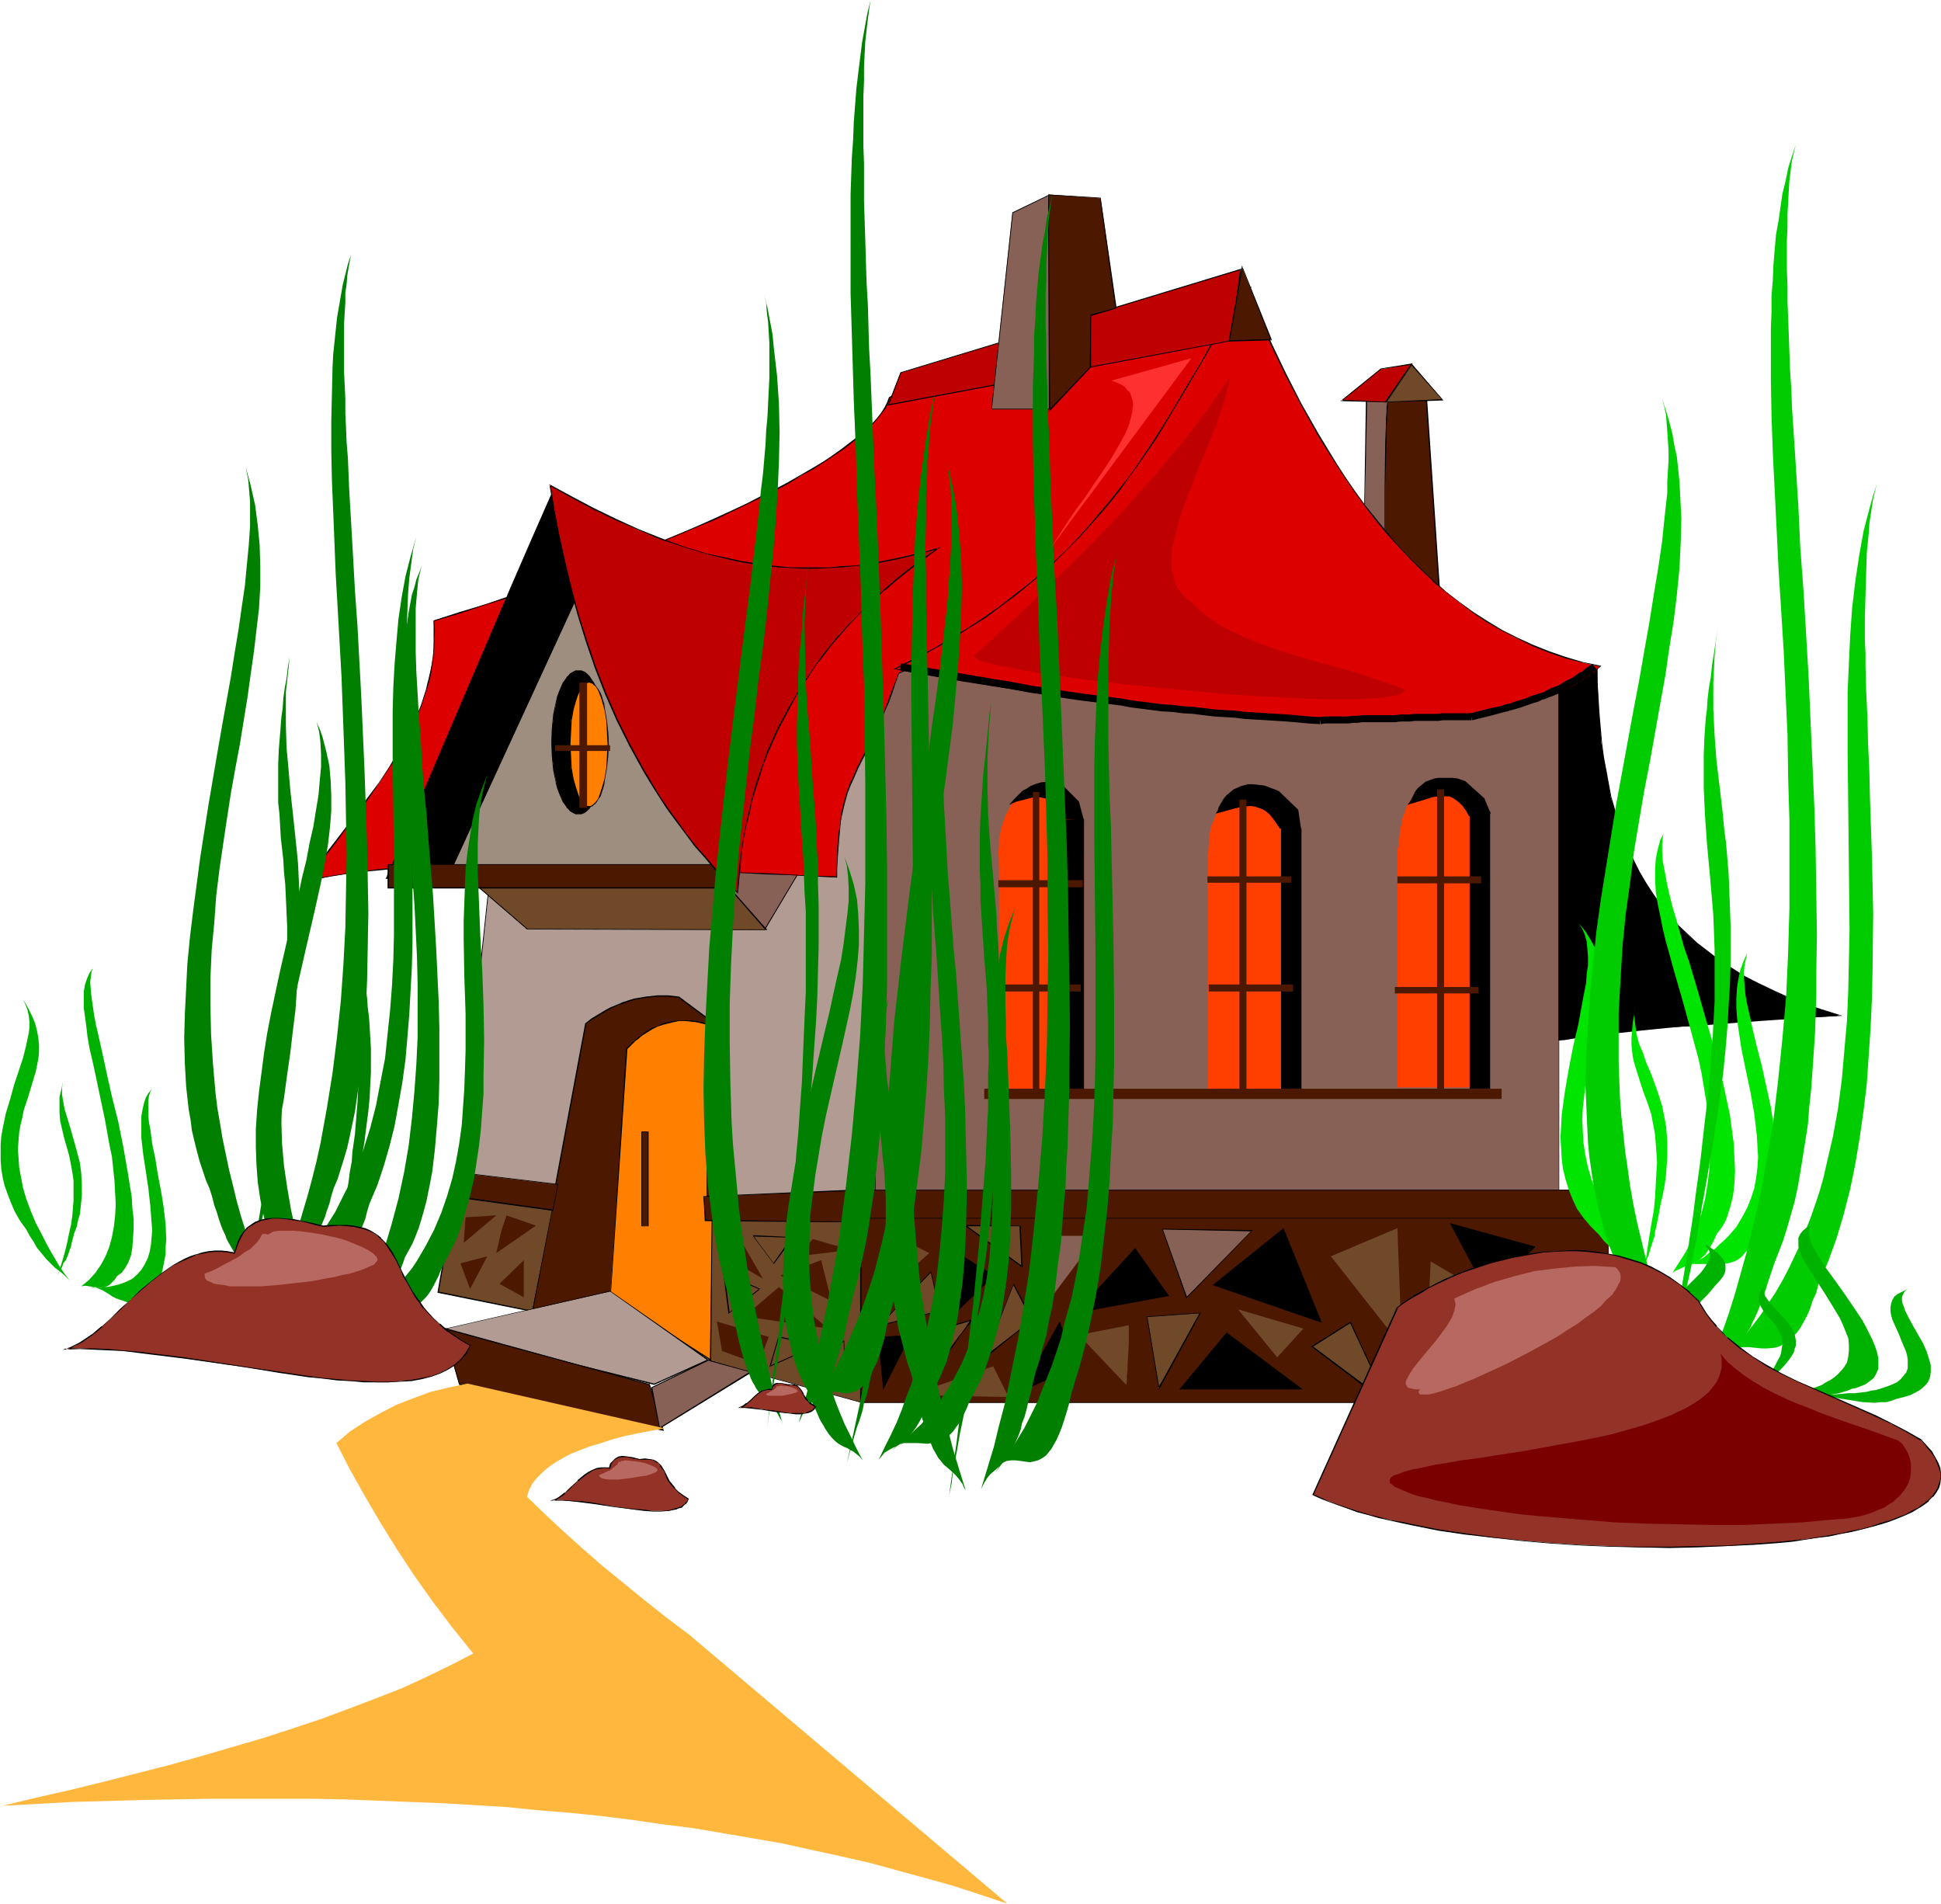 <svg xmlns="http://www.w3.org/2000/svg" fill-rule="evenodd" height="480.95" preserveAspectRatio="none" stroke-linecap="round" viewBox="0 0 3035 2976" width="490.455"><style>.brush1{fill:#000}.pen1{stroke:none}.brush2{fill:#876056}.brush3{fill:#b29b93}.brush4{fill:#d00}.brush5{fill:#4c1900}.brush6{fill:#bf0000}.brush8{fill:#704928}.brush9{fill:#ff3f00}.brush10{fill:#ff7f00}.brush12{fill:#00e500}.brush13{fill:#0c0}.brush14{fill:#00b200}.brush15{fill:#007f00}.brush16{fill:#933226}.brush17{fill:#b76860}</style><path class="pen1 brush1" d="m2497 1042 1 25 2 48 2 23 2 23 3 23 4 21 4 22 4 21 6 20 6 20 7 20 8 19 8 18 9 18 10 18 11 16 12 17 13 16 14 15 14 15 17 15 16 13 18 13 20 13 20 12 22 12 22 11 24 11 26 10 27 9 28 9-33 2-31 2-30 1-29 2-27 2-26 2-26 2-23 2-23 2-22 1-20 2-20 2-18 2-18 2-16 2-16 2-14 1-14 2-13 2-12 2-12 1-10 2-10 2-9 1-8 2-8 1-7 2-7 1-12 3-9 2-8 2-6 1-5 2h-3l-3 1h-2l-4-1-2-2-2-2-2-3-4-3-4-4-6-4-6-5-9-6v-576h209z"/><path class="pen1 brush1" d="M2497 1042h-1l1 25 2 48 2 23 3 23 2 23 4 21 4 22 5 21 5 21 7 20 6 19 8 19 8 19 9 18 10 17 12 17 11 16 13 16 14 16 15 14 16 15 17 14 18 13 19 13 21 12 21 12 23 11 24 10 25 11 27 9 28 9 1-2-33 2-31 2-30 1-29 2-27 2-26 2-26 2-23 2-23 2-22 1-20 2-20 2-18 2-18 2-16 2-16 2-14 2-14 2-13 1-12 2-12 2-10 1-10 2-9 1-8 2-8 2-7 1-7 1-12 3-9 2-8 2-11 3-3 1h-5l-4-1-1-2v1l-2-2-2-3h-1l-3-3-5-4v-1l-5-4-7-5-9-6 1 1v-576h-1 209l1-1h-211v577l9 6 7 6 5 4 5 4 3 3 2 2h1l2 2v1l2 1 4 2h2l3-1 3-1 11-2h1l7-2 9-3 12-2 7-2 7-1 8-1 8-2 9-2 10-1 10-2 12-1 12-2 13-2 14-2 14-1 16-2 16-2 18-2 18-2 20-2 20-2 22-2 23-1 23-2 26-2 26-2 27-2 29-2 30-2 31-2 37-2-32-10-27-9-25-10-24-11-23-11-22-11-20-13-19-12-18-14-17-13-16-15-15-14-14-16h1l-13-15-12-17-11-17-10-17-9-18-9-18-7-19-7-20-6-20-6-21v1l-4-21-4-22-4-21-3-23-2-23-2-23-3-48v-26l-1 1z"/><path class="pen1 brush2" d="M1368 1036h1069v854H1368v-854z"/><path class="pen1 brush1" d="m1369 1036-1 1h1069v-1 854-1H1368l1 1v-854h-1v854h1070v-854H1368h1z"/><path class="pen1 brush3" d="m1375 1113-11 1069-666-168 72-675 605-226z"/><path class="pen1 brush1" d="m1375 1114-1-1-11 1069 1-1-666-168 1 1 71-675v1l605-226 1-2-607 226-72 677 667 167 12-1070-1 2z"/><path class="pen1 brush2" d="m1079 1346 197-27-80 134-117-107z"/><path class="pen1 brush1" d="M1079 1345v1l197-26-1-1-80 134h2l-118-108h-2l119 109 81-136-200 27h2z"/><path class="pen1 brush4" d="m1955 450-23 50-25 49-26 48-27 46-28 44-30 43-15 21-16 20-16 20-16 20-17 19-18 18-18 18-18 17-19 17-19 17-19 16-20 15-21 15-21 15-21 13-23 13-22 13-24 12-23 12-24 11-6 16-6 16-5 13-6 13-4 13-5 11-5 10-5 10-4 9-4 8-8 16-7 14-6 13-6 13-5 14-4 15-2 8-2 9-1 9-2 10-1 11-1 12-1 12-1 14v14l-1 16-38-1-36-2-36-2-35-1-33-2-32-2-32-1-30-2-31-1-28-1-29-1-27-2h-26l-26-1-25-1H726l-44 2-42 2-41 4-41 4-40 7-39 7 20-28 20-26 10-13 9-12 19-25 18-25 18-24 15-24 15-24 14-24 11-24 11-25 8-25 3-12 3-13 2-14 2-13 1-14 1-14v-14l-1-14 41-12 39-13 38-12 37-12 36-13 35-12 34-12 33-13 31-11 30-13 29-12 28-11 27-12 26-12 24-12 23-11 22-11 21-11 20-11 18-11 17-11 16-10 15-10 13-10 12-10 11-10 9-9 9-9 6-8 6-9 4-8 3-8 13-7 15-7 15-6 16-7 16-5 17-6 36-11 37-10 38-9 79-17 79-18 38-9 38-10 35-11 17-5 16-6 16-6 15-7 15-7 13-7z"/><path class="pen1 brush1" d="m1956 451-1-1-24 50-25 49-25 48-28 46-28 44-30 43-15 20-16 21-16 20-16 19-17 19-17 18-18 19-18 17-19 17-19 16-20 16-20 15-20 15-21 15-22 14-22 13-23 12-23 13-24 11-24 12-6 16-6 15-5 14-5 13-5 12-5 11-5 11-4 10-5 8-4 9-8 15-7 14-6 14-6 13-5 14-4 15-2 8-2 9-1 9-1 10-2 11-1 12-1 12v14l-1 14-1 16 1-1-38-1-36-2-36-2-35-1-33-2-32-1-32-2-30-2-31-1-57-2-27-1-26-1-26-1-74-1h-23l-46 1-44 1-42 3-41 3-41 5-40 6-39 7v1l21-27 20-26 10-13 9-13 19-25 18-24 17-25 16-24 15-23 13-24 12-25 10-24 8-25 4-13 3-13 2-14 2-13 1-14 1-28-1-14v1l40-12 39-13 39-12 37-13 36-12 35-12 33-12 33-13 31-12 31-12 29-12 28-12 27-11 50-24 23-11 22-11 21-11 19-12 19-10 17-11 15-10 15-10 13-10 12-10v-1l11-9 10-9 8-9 7-9 6-8 4-8 3-8h-1l14-7 14-7 16-6 15-7 17-6 17-5 35-11 37-10 38-9 79-17 79-18 38-9h1l37-10 35-11 17-5 17-6 16-7 15-6 14-7 14-7 1-3-15 8-15 8-15 6-16 6-17 6-17 6-35 10-37 10-38 9-79 18-79 18-38 9-38 10-35 10-17 6-16 6-16 6-15 6-15 7-14 8-3 8-4 8-5 8-7 9-8 9-10 9-10 10v-1l-13 10-13 10-14 10-16 11-17 10-19 11-19 11-21 11-22 11-23 12-50 23-27 12-28 12-29 12-31 12-31 12-33 12-33 12-35 12-36 13-37 12-38 13-40 12-40 13v42l-1 14-2 13-3 14-3 13v-1l-3 13-8 25-10 24-12 25-14 24-14 24-16 24-18 24-17 24-19 25-10 13-10 13-20 26-21 29 41-8 40-6 41-4 41-4 42-3 44-1 46-1h23l74 2h26l26 1 27 1 57 3 31 1 30 2 32 1 32 2 33 1 35 2 36 1 36 2 39 2v-17l1-14 1-14 1-12 1-12 1-11 1-10 2-9 2-9 2-8 4-15 5-13 6-13 6-14 7-14 8-15 4-9 4-9 5-9 4-11 5-11 5-12 6-13 5-14 5-15 6-17v1l24-11 24-12 23-12 23-13 22-13 21-14 21-14 21-15 20-15 20-17 19-16 18-17 19-18 18-18 17-18 17-19 17-19 16-20 16-21 15-20 30-43 28-44 27-46 26-48 24-49 25-53-1 3z"/><path class="pen1 brush1" d="m864 769-32 74-33 76-65 152-65 153-33 75-32 74 282-23 104-499-126-82z"/><path class="pen1 brush1" d="m864 768-33 75-33 76-65 152-65 152-65 151 283-23 105-500-127-83v2l126 82v-1l-105 499 1-1-282 23v1l33-74 32-75 66-152 65-153 32-75 33-74h-1v-2z"/><path class="pen1 brush5" d="M1345 1879h1170v314H1345v-314z"/><path class="pen1 brush1" d="M1346 1879h-1 1170-1v314l1-1H1345l1 1v-314l-1-1v315h1170v-315H1345l1 1z"/><path class="pen1 brush2" d="m2196 870-15-271-44 14-3 186 62 71z"/><path class="pen1 brush1" d="m2197 872-15-274-46 15-3 187 64 72v-3l-63-70 4-186-1 1 45-14-1-1 15 271 1-1v3z"/><path class="pen1 brush5" d="m2174 602 56 15 22 324-86-70V713l1-24 1-22v-21l1-9 1-8v-8l1-6 1-5v-4l1-2 1-2z"/><path class="pen1 brush1" d="M2175 603h-1l56 15-1-1 22 324 1-1-86-69h1v-24l-1-8v-76l2-74v-22l1-11v-10l1-9v-8l1-8 1-6v-5l1-4 1-2h-1l2-1-1-1-2 1v3l-1 4-1 5-1 6v8l-1 8v9l-1 10v11l-1 22-1 74v109l88 71-22-326-57-15 1 1z"/><path class="pen1 brush4" d="m1399 1046 53 9 51 9 51 8 49 8 49 8 48 6 47 6 46 6 45 4 43 4 43 4 42 3 40 2 39 2 38 1h72l34-1 32-2 32-2 29-3 28-4 27-4 25-5 24-5 21-7 21-6 18-8 17-8 15-9 13-10 11-10-27-6-27-8-26-9-25-10-25-11-24-13-23-13-22-15-21-15-21-17-20-17-20-18-19-19-17-20-18-20-17-20-16-22-16-22-15-22-15-22-14-23-14-23-26-46-24-46-22-47-21-45-19-45-24 39-23 40-22 39-24 40-23 40-25 39-27 39-13 20-15 19-15 19-16 20-17 19-17 18-18 19-19 19-20 17-21 19-22 17-23 17-24 18-26 16-26 17-28 16-30 16-31 16z"/><path class="pen1 brush1" d="m1397 1046 55 10 51 9 51 8 49 8 49 7 48 7 47 6 46 6 45 4 43 4 43 4 42 3 40 2 39 2 38 1h72l34-1 32-2 32-2 29-3 28-4 27-4 25-5 24-5 22-7 20-6 19-8 16-9 15-8 13-10v-1l13-11-29-6-27-8-26-9-25-10-24-11-24-12-23-14-22-14-22-16-21-16-20-18-19-18-19-18-18-20-17-20-17-21-17-21-16-22-15-22-14-22-14-23-14-23-26-46-24-47-22-46-21-46-20-45-25 40-23 39-22 40-24 40-23 39-25 40-26 39-14 20-15 19-15 19-16 19-16 19-17 19-18 19-19 18-20 18-21 18-22 17-23 18-24 17-26 17-26 16-29 17-29 15-33 17h3l31-15 29-16 28-16 27-17 26-16 24-18 23-17 22-18 21-18 20-18 19-19 18-18 17-19 17-19 16-19 15-19 14-20 14-19 27-39 24-40 24-40 23-39 23-40 23-39 24-39h-2l19 44 21 46 22 46 24 46 26 47 14 23 14 22 15 23 15 22 16 22 16 21 17 21 18 20 18 19 19 19 19 18v1l21 17 21 16 21 16 22 15 23 13 24 12 24 12 25 10 26 9 27 7h1l27 6v-1l-11 11v-1l-14 10-15 9-16 8-19 8-20 7-22 6h1l-24 6-25 4-27 5-28 3-29 3-32 2-32 2-34 1-35 1-37-1-38-1-39-2-40-2-42-3-43-3-43-4-45-5-46-6-47-6-48-6-49-7-49-8-51-9-51-9-53-9 1 1h-3z"/><path class="pen1 brush6" d="m1523 1025 33-30 32-29 31-30 30-29 29-28 28-28 27-28 26-27 24-28 24-26 22-27 22-26 19-25 19-25 17-25 17-24-2 11-3 11-3 12-4 12-8 25-10 25-21 51-10 26-10 25-8 24-3 12-3 12-3 11-2 11-1 10v20l2 10 2 8 3 9 4 7 6 7 6 7 8 5 7 7 7 7 15 12 17 11 19 10 20 9 22 9 22 8 22 7 47 14 48 13 23 7 22 8 22 7 21 8-1 2-2 2-2 2-4 2-5 1-5 1-6 1-7 1-7 1-9 1h-9l-9 1h-70l-27-1-28-2-29-1-31-2-31-2-63-6-63-6-31-3-29-4-29-3-28-4-26-4-24-3-22-4-10-2-10-2-9-2-8-1-8-2-7-2-6-1-5-2-5-1-3-2-3-2-2-1-1-2v-1z"/><path class="pen1" style="fill:#9e8e7f" d="m944 843-243 527 424-5-181-522z"/><path class="pen1 brush1" d="m944 841-245 530 427-6-182-524-1 2 181 522 1-1-424 6v1l243-528h-1l1-2zm1063 1079-111 89 171 59-60-148z"/><path class="pen1 brush8" d="m2081 1964 104-44 7 185-111-141zm-29 141 59-37 59 126-118-89z"/><path class="pen1 brush1" d="M2052 2104v2l60-38h-1l59 127 1-2-119-89-2 1 122 92-60-131-62 39 2-1zm-15 68h-193l74-89 119 89zm289-149 75-74-134-37 59 111z"/><path class="pen1 brush8" d="m2237 1972-7 155 207-37-200-118zm200-8-44 59 89 60-45-119z"/><path class="pen1 brush5" d="M1332 1860h1188v45H1332v-45z"/><path class="pen1 brush1" d="M1332 1860v1h1188l-1-1v45l1-1H1332v1-45h-1v45h1189v-45H1331h1z"/><path class="pen1 brush9" d="M1562 1712h133v-376h-133v376z"/><path class="pen1 brush9" d="m1625 1435 7-1 6-1 6-3 6-3 6-5 5-5 5-6 5-6 4-8 4-8 3-8 3-9 2-9 2-10v-10l1-11-1-10v-10l-2-10-2-9-3-9-3-9-4-7-4-8-5-7-10-11-6-4-6-3-6-3-6-2h-13l-7 2-6 3-6 3-5 4-10 11-5 7-4 8-4 7-3 9-3 9-2 9-2 10v10l-1 10 1 11v10l2 10 2 9 3 9 3 8 4 8 4 8 5 6 5 6 5 5 5 5 6 3 6 3 7 1 6 1zm560 265h141v-375h-141v375z"/><path class="pen1 brush9" d="m2255 1422 8-1 6-1 7-3 6-3 6-4 6-6 5-5 5-7 4-7 4-8 6-18 2-9 2-10 1-10v-21l-1-10-2-10-2-10-6-17-4-8-4-7-5-7-5-6-6-5-6-4-6-3-7-3-6-2h-14l-7 2-7 3-6 3-6 4-6 5-5 6-4 7-5 7-4 8-3 9-3 8-2 10-2 10-1 10-1 10 1 11 1 10 2 10 2 9 3 9 3 9 4 8 5 7 4 7 5 5 6 6 6 4 6 3 7 3 7 1 6 1zm-367 290h141v-376h-141v376z"/><path class="pen1 brush9" d="m1957 1434 7-1 7-1 7-3 5-4 6-4 6-5 6-6 4-6 5-8 4-8 3-8 3-9 2-10 2-10 1-10v-20l-1-11-2-10-2-9-3-9-3-8-4-8-5-7-4-7-6-6-6-5-6-4-5-3-7-3-7-2h-14l-7 2-6 3-7 3-5 4-6 5-5 6-5 7-4 7-4 8-3 8-4 9-2 9-2 10v11l-1 10 1 10v10l2 10 2 10 4 9 3 8 4 8 4 8 5 6 5 6 6 5 5 4 7 4 6 3 7 1 7 1z"/><path class="pen1 brush6" d="m1408 583 532-162-15 111-536 100 19-49z"/><path class="pen1 brush1" d="m1409 583 531-161-1-1-14 111-536 100 1 1 19-50-1-1-20 52 538-101 15-113-533 162 1 1z"/><path class="pen1 brush5" d="m1922 533 66-2-46-113-20 115z"/><path class="pen1 brush1" d="m1921 534 68-2-47-117-21 119 2-1 20-115h-1l45 114 1-2-66 2 1 1-2 1z"/><path class="pen1 brush2" d="M1550 640h93l-3-334-57 27-33 307z"/><path class="pen1 brush1" d="M1550 640h94l-3-336-58 28-33 308h1l33-307 56-27h-1l4 334v-1h-93l1 1h-1z"/><path class="pen1 brush5" d="m1641 642 64-68 1-81 39-11-24-172-82-6 2 338z"/><path class="pen1 brush1" d="m1640 644 66-70v-81 1l40-12-25-173-82-5 1 340 2-2-2-338-1 1 82 5h-1l24 172 1-1-40 11-1 82 1-1-65 68 2 1-2 2z"/><path class="pen1 brush6" d="m2098 626 69 3 41-60-49 8-61 49z"/><path class="pen1 brush1" d="m2096 627 72 2 41-61-50 8-63 51h2l62-50h-1l49-7-1-1-41 59h1l-69-3v2h-2z"/><path class="pen1 brush8" d="m2207 570 49 55-89 4 40-59z"/><path class="pen1 brush1" d="M2208 570h-2l49 55 1-1-89 4 1 1 40-59-1-2-42 61 92-3-50-58 1 2z"/><path class="pen1 brush8" d="m717 1360 107 92 374 2-83-94H717z"/><path class="pen1 brush1" d="m715 1359 109 94 376 1-84-95H715l2 2h398v-1l82 94 1-1-374-1h1l-108-93v2l-2-2z"/><path class="pen1 brush5" d="m916 1600-84 449 176-30 69-292-7-53-8-53 61-16-61-46-17-2h-17l-18 2-18 3-9 3-9 3-10 3-9 5-10 5-9 6-10 6-10 7z"/><path class="pen1 brush1" d="m915 1600-84 450 178-31 68-292-7-53-8-53 63-16-63-47-17-2h-17l-18 2-18 3-10 3-9 3-9 4-10 4-9 5-10 6-10 6-10 8 1 1 10-7 10-6 10-6 9-5 10-5 9-3 9-3 9-3 18-3 18-2h17l17 2h-1l62 46v-2l-62 16 8 54 7 53-69 292 1-1-176 31h1l84-449-1 1-1-1z"/><path class="pen1 brush10" d="M1115 1605v524l-161-103 26-386 8-8 8-7 7-6 9-6 8-5 8-4 8-3 9-2 8-2 9-1h17l9 1 9 2 9 3 9 3z"/><path class="pen1 brush1" d="M1115 1606v-1 524l1-1-161-103v1l26-386 15-15v1l8-7 8-5 8-5 8-4 9-3 8-2 8-2 9-2h8l9 1 9 1 9 2 9 2 9 4 1-1-9-4-9-3h-1l-9-2-9-1h-17l-9 1-8 2h-1l-8 2-8 4-9 3-8 5-8 6-8 6-16 15-25 388 162 103v-525l-1 1zm-210-557h4l4 2 4 3 4 3 4 5 3 6 3 6 4 8 2 8 3 8 2 9 2 10 1 10 1 11 1 22-1 23-1 11-1 10-2 10-2 9-3 9-2 7-4 8-3 6-3 6-4 5-4 3-4 3-4 2h-9l-4-2-4-3-4-3-4-5-3-6-3-6-3-8-3-7-2-9-2-9-2-10-1-10-2-11v-45l2-11 1-10 2-10 2-9 2-8 3-8 3-8 3-6 3-6 4-5 4-3 4-3 4-2h5z"/><path class="pen1 brush1" d="M905 1050h4-1l5 2 4 3v-1l4 4h-1l4 5 3 5 4 7 3 7 3 8 2 9v-1l2 9 2 10 1 10 1 11 1 22-1 23-1 11-1 10-2 10-2 9-2 8-3 8-3 8-4 6-3 5-4 5h1l-4 4v-1l-4 3-5 2h1l-4 1-5-1h1l-4-2-5-3v1l-3-4-4-5-3-5-4-6-2-8-3-8-3-8-2-9-1-10-2-10-1-11-1-23 1-22 1-11 2-10 1-10 2-9v1l3-9 3-8 2-7 4-7 3-5 4-5 3-4v1l5-3 4-2h-1 5v-2h-5l-4 2-5 3-3 4h-1l-3 5-4 5-3 7-3 7-3 8-2 9-2 9-2 10-1 10-1 11-1 22 1 23 1 11 1 10 2 10 2 9v1l2 8 3 8 3 7 3 7 4 5 3 5h1l3 4 5 3 4 2h9l5-2 4-3 4-4 3-5 4-5 3-7 3-7 3-8 3-8v-1l2-9 1-10 2-10 1-11 1-23-1-22-1-11-2-10-1-10-2-9-3-9-3-8-3-7-3-7-4-5-3-5-4-4-4-3-5-2h-4v2z"/><path class="pen1 brush8" d="m870 1860-153-22-32 182 147 30 38-190z"/><path class="pen1 brush1" d="m870 1859-154-22-32 184 149 30 37-192-1 1-37 190v-1l-147-30 1 1 32-182-1 1 153 21h-1l1-1z"/><path class="pen1 brush3" d="m1108 2126-85 38-337-84 268-61 154 107z"/><path class="pen1 brush1" d="M1107 2127v-2l-84 38-337-84v1l268-61 153 108 2-1-155-108-271 62 340 85 86-39-2 1z"/><path class="pen1 brush5" d="m693 2076 25 88 319 72-21-72-323-88z"/><path class="pen1 brush1" d="m692 2075 26 90 320 72-22-73-324-89v2l323 88 21 71 1-1-319-72 1 1-25-88-2 1v-2z"/><path class="pen1 brush2" d="m1031 2233 148-91-71-16-89 43 12 64z"/><path class="pen1 brush1" d="m1031 2234 150-92-73-17-90 44 13 65 1-1-12-64-1 1 89-43 71 16-1-2-147 91 1 1-1 1z"/><path class="pen1" style="fill:#ffb73d" d="m731 2163-29 6-29 7-27 10-26 10-25 13-25 14-23 15-21 18 21 41 23 41 24 41 26 42 27 41 29 41 31 41 33 41-35 18-37 18-39 18-41 16-42 16-43 16-45 15-46 15-48 14-48 14-50 14-51 13-51 13-53 13-53 12-54 13 110-6 108-3 107-2h158l51 1 52 2 51 2 51 2 100 6 50 5 49 4 49 5 48 6 48 7 48 6 47 8 47 8 46 8 45 10 46 10 44 10 44 12 44 12 43 12 43 14 42 14-498-421-36-27-34-27-33-27-32-26-31-27-30-27-29-27-28-27 3-10 5-10 7-9 8-8 9-8 11-8 12-7 13-7 15-6 16-6 17-5 18-6 19-5 19-4 21-4 22-4-154-35-154-35z"/><path class="pen1 brush5" d="M607 1351h541v37H607v-37z"/><path class="pen1 brush1" d="m608 1351-1 1h541v-1 37-1H607l1 1v-37h-2v38h543v-38H606h2z"/><path class="pen1 brush6" d="m1467 857-23 7-22 5-22 5-21 4-21 4-21 3-21 1-20 2h-40l-20-1-19-1-20-2-19-3-19-3-18-4-37-8-36-12-36-12-35-14-35-16-34-17-34-18-34-19 7 40 7 40 9 41 10 41 11 41 13 41 14 42 16 40 18 41 20 40 11 21 11 19 12 20 12 20 13 19 14 20 14 19 15 19 16 19 16 18 17 19 17 18 2-22 2-21 2-21 4-21 4-20 4-19 5-20 5-19 6-19 6-19 7-18 8-19 8-17 9-18 9-17 9-17 11-17 10-16 11-16 12-16 13-15 12-15 14-15 13-15 14-14 15-14 15-14 16-14 17-13 16-13 35-25z"/><path class="pen1 brush1" d="m1471 855-27 8-22 5-22 5-21 4-21 4-21 3-21 1-20 2h-60l-19-2-20-2-19-3-19-3-18-4-37-8-36-11-35-13-35-14-35-16-35-17-34-18-35-19 7 41 7 40 9 41 10 41v1l11 40 13 42 14 41 16 41 18 41 20 40 11 20 11 20 12 20 12 19 13 20 14 19 15 20 14 19 16 18 16 19h1l16 18 19 19 2-23 2-21 2-21 3-21 4-20 5-19 4-20 6-19 6-19 6-19 7-18 8-18 8-18 9-17 9-17 9-17 10-17 11-16 11-17 12-15 12-16 13-15 13-15 14-15 14-14 15-14 15-14v1l16-14 16-13 17-13 38-28-4 1-35 25-17 13-16 13-16 14-15 14-15 14-14 15-14 14-13 15h-1l-12 15-13 16-11 16-11 16-11 16-10 17-10 17-9 17-9 17-8 18-8 18-6 18-7 19-6 19-5 19v1l-5 20-4 19-4 20-3 21-3 21-2 21-1 22 1-1-18-18-17-18h1l-16-19-16-18-15-19-14-20-14-19-13-19-12-20-12-20-11-20-11-20-20-40-18-41-16-41-14-41-13-41-11-41-10-41-9-41-8-40-6-40-2 1 34 19 34 18 35 17 35 15 35 15 36 12 36 11 37 9 18 4 19 3 19 3 20 2 19 1 20 1h20l20-1 20-1 21-2 21-2 21-4 21-4 22-5 22-6h1l22-6v-2l4-1zm859 847h-32v-434h32v434zm-295 11h-32v-418h32v418zm-340 0h-32v-432h32v432z"/><path class="pen1 brush1" d="m1695 1283-8-30-26-26-5-3-5-1-6-1h-5l-12 1-10 3-7 3-6 4-6 3-5 5-8 8-8 9 12-5 12-3 11-3 6-1h5l5 1 5 1 6 3 4 3 5 4 5 6 4 8 4 8 33 3zm340 17-5-34-30-29-7-3-8-3-8-3-9-1-9-1h-8l-7 2-4 1-2 1-9 4-6 5-6 5-4 5-7 12-2 6-3 5 15-4 14-4 13-3 13-1 6 1 6 2 6 2 5 3 6 5 5 6 5 7 6 9 34 5zm296-28-10-24-30-27-6-2-6-2-7-1h-23l-6 1-6 2-8 3-6 5-6 5-4 5-6 12-3 5-3 4 14-4 13-4 13-4 7-1 6-1 6 1h6l5 2 6 4 5 4 5 5 5 7 5 9 34-4z"/><path class="pen1 brush2" d="m2458 2080-45 58 72 33-1-2-1-2-1-5-1-6-3-7-2-8-4-17-6-17-2-8-2-6-2-6-1-4-1-3z"/><path class="pen1 brush1" d="m2394 2117-3 61-112 3 115-64zm-185-13-46 26 94 48-48-74z"/><path class="pen1 brush1" d="m2209 2103-47 27 97 50-50-77-1 1 49 75 1-1-94-49v2l46-27h-2l1-1z"/><path class="pen1 brush8" d="m2038 2077-41 45-61-75 102 30z"/><path class="pen1 brush2" d="m1957 1924-139-2 38 106 101-104z"/><path class="pen1 brush1" d="m1959 1923-142-2 38 109 104-107-2 1-102 104h1l-38-107v1l139 3v-1l2-1z"/><path class="pen1 brush8" d="m1877 2053-83 5 18 113 65-118z"/><path class="pen1 brush1" d="m1878 2052-85 6 19 115 66-121h-2l-65 118 2 1-19-113v1l83-6-1-1h2zm-50-26-53-75-94 102 147-27z"/><path class="pen1 brush8" d="m1764 2072-77 15 74 78v-1l1-3v-11l1-7v-8l2-34v-28l-1-1z"/><path class="pen1 brush2" d="M1716 1932h-99l21 104 78-104z"/><path class="pen1 brush1" d="m1657 2066 27 70-89 40 62-110z"/><path class="pen1 brush8" d="m1614 2063-29-56-46 115 75-59z"/><path class="pen1 brush1" d="m1615 2063-30-57-47 119 77-62h-1l-75 58 1 2 45-115h-1l29 56 1-1h1z"/><path class="pen1 brush8" d="m1598 1980-3-64h-85l88 64z"/><path class="pen1 brush1" d="m1599 1982-3-66-89-1 92 67-1-3-88-64v2h85l-1-1 3 64 1-1 1 3zm-44 12-61 59-22-110 83 51z"/><path class="pen1 brush8" d="m1553 2136 24 48-153-3 129-45zm-33-73-75 22 16 59 1-1 2-3 3-4 3-5 4-6 5-7 11-14 11-15 4-7 5-6 4-5 3-4 2-3 1-1z"/><path class="pen1 brush1" d="m1525 2061-81 24 17 60 2-2 2-3 2-3 4-6 4-6 5-6 11-15 10-15 5-7 5-6 4-5 3-4 2-3v1l5-4-5 2-1 1-3 2-3 4-4 6-4 6-5 6-11 15-11 15-4 7-5 6-3 5-3 4-2 2h1l-1 1h1l-16-58v1l75-22-1-1 5-2z"/><path class="pen1 brush8" d="m1469 2050-13-62-80 84 93-22z"/><path class="pen1 brush1" d="m1470 2050-14-63-82 86 96-23-1-1-93 22v1l80-83-1-1 14 62v-1l1 1z"/><path class="pen1 brush8" d="m1453 1959-64-32-11 99 75-67z"/><path class="pen1 brush1" d="m1424 2087-51 3 8 83 43-86z"/><path class="pen1 brush8" d="M1346 1898h-233l-2 229 235 65v-294z"/><path class="pen1 brush1" d="M1347 1897h-234l-3 231 237 65v-296l-2 1v294h2l-236-65h1l2-229h-1 233-1l2-1z"/><path class="pen1 brush5" d="m1352 1860-252 11 3 37 243 3 6-51z"/><path class="pen1 brush1" d="m1353 1859-253 11 2 39 245 2 6-52-2 1-6 51 1-1-243-3 1 1-3-37h-1l252-10-1-1 2-1z"/><path class="pen1 brush5" d="m1156 1935-27 27 64 37-37-64z"/><path class="pen1 brush1" d="m1178 1933 61 2-1-1-29 41h1l-32-43h-1l33 44 31-42-63-3v2zm-47 58 8 63 50-39-57-25v2l56 24v-2l-48 38 1 1-8-62h-2z"/><path class="pen1 brush5" d="m1284 1970-64 24 80 40-16-64zm-13-33-24 27 83-10-59-17zm-53 75-54 46 131 19-77-65z"/><path class="pen1 brush1" d="m1319 2095 2 70 1-1-48-16 1 1 45-53-1-1-46 54 49 17-2-71h-1zm-101-4 58 13v-1l-72 32 1 1 13-45-1-1-14 47 76-34-61-14v2z"/><path class="pen1 brush5" d="m1121 2066 8 46 57 21 16-43-81-24zm-118-297h11v147h-11v-147z"/><path class="pen1 brush1" d="m1004 1769-1 1h11l-1-1v147h1-11 1v-147h-1v148h11v-148h-11 1z"/><path class="pen1 brush5" d="M2247 1234h11v468h-11v-468zm-298 16h-11v460h11v-460zm-324-12h-10v475h10v-475z"/><path class="pen1 brush5" d="M1539 1718h809v-16h-809v16zm646-348h131v11h-131v-11zm-4 173h131v10h-131v-10zm-293-173h131v10h-131v-10zm2 169h132v11h-132v-11zm-329-163h132v11h-132v-11zm-2 163h131v11h-131v-11zm-687 313-158-19-8 37 159 22 7-40z"/><path class="pen1 brush1" d="m873 1851-159-19-9 39 160 22 8-42-1 1-8 40 1-1-159-22 1 1 8-37h-1l158 19 1-1z"/><path class="pen1 brush5" d="m728 1903 48-3-51 43 3-40zm110 13-62 43 8-35 8-24 46 16zm-76 48-27 51-15-40 42-11zm57 6-38 37 38 21v-58zm297-367h-10v267h10v-267z"/><path class="pen1 brush1" d="M1116 1603h-11v268h11v-268h-1v267l1-1h-10v1-267 1h10l-1-1h1zm291-555 142 24 2-11-142-24-2 11z"/><path class="pen1 brush1" d="m1549 1072 31 5 31 6 15 2 16 3 47 7 16 2 16 2 16 2 16 2 16 3 16 2 31 4 17 1 16 2 17 1 15 2 17 2 16 1 17 1 16 2 50 3 16 1 33 3 18 1 1-11-18-1-33-3-16-1-50-3-16-2-17-1-16-1-16-2-17-2-16-1-16-2-16-1-32-4-16-2-16-3-16-2-16-2-16-2-15-2-48-7-15-3-15-2-31-6-31-5-2 11z"/><path class="pen1 brush1" d="m2065 1132 7-1h37l7-1h7l7-1h52l7-1h16l7-1h37l7-1h45v-11h-46l-7 1h-37l-7 1h-15l-7 1h-52l-7 1h-8l-7 1h-37l-7 1h1v11z"/><path class="pen1 brush1" d="m2302 1126 8-2 8-2 8-2 8-2 15-4 8-2 7-2 7-2 7-2 14-5 6-2 7-2 6-3 7-2 6-3 5-2 6-3 6-3 10-5 6-3 5-3 4-2 5-3 4-3 5-3 4-3 5-3 3-3 4-2 1-1-7-9h1l-6 3-4 3-3 2-4 4-5 2-4 3-4 3-5 3-5 2-5 3-10 6-6 2-5 2-6 3-5 3-7 2-6 2-7 2-6 3-13 4-7 2-7 3-7 1-8 3-15 3-8 2-8 2-8 2-8 3v-1l3 11z"/><path class="pen1 brush12" d="m2615 1990 7-11 7-11 7-11 6-12 10-23 8-23 6-24 4-24 3-24 1-24-1-25-1-25-3-24-4-25-4-24-5-24-13-48-13-47-13-45-6-22-6-21-5-21-4-20-4-19-3-19-1-18v-17l1-16 3-15 4-15 7-13-2 4-1 5-1 11v12l1 15 3 15 3 17 4 18 5 20 6 20 6 21 6 22 8 23 14 47 14 49 14 48 6 25 6 24 5 24 5 23 3 23 3 22 1 22 1 20-1 20-2 18-4 17-5 16-3 8-4 7-4 6-5 6-5 11-5 9-5 8-4 6-5 4-4 4-5 3-4 2-8 3-8 3-8 4-5 2-4 3z"/><path class="pen1 brush12" d="m2634 1983 11-6 10-6 10-6 8-7 9-6 7-7 7-6 7-7 12-14 9-15 8-15 6-15 5-15 3-17 2-16 1-16-1-17-1-17-2-17-2-17-6-34-7-33-7-34-5-33-2-16-1-15v-16l1-15 2-14 3-14 5-14 6-13-2 9-2 9-1 10v11l1 12 1 12 2 13 3 13 3 13 3 15 7 29 8 31 7 32 7 32 5 33 2 16 2 16v31l-1 16-1 15-3 15-4 14-5 14-6 13-8 13-9 12-3 6-2 5-7 8-6 7-7 5-7 3-8 2-15 2-15-1h-21l-5 1-6 2-5 4zm-66 11 3-15 3-13 2-14 2-13 4-25 4-22 2-21 1-20 1-18 1-16-1-15-1-14-1-13-2-12-2-10-2-11-3-9-3-9-6-16-5-15-5-16-5-16-2-9-1-9-1-10v-10l1-12 1-12 2-13 2-15-1 8-1 8 2 15 2 15 4 15 6 14 5 15 7 16 6 16 6 17 6 19 4 20 2 11 1 11 1 12v26l-1 14-1 14-2 15-3 16-4 17-2 12-2 10-2 10-2 8-1 8-2 6-4 12-3 11-4 9-3 11-3 12z"/><path class="pen1 brush12" d="m2591 1992-11-11-11-11-10-11-9-11-9-11-8-10-8-11-6-10-7-10-5-11-10-20-8-20-6-20-4-19-3-19-1-18-1-19 1-18 2-18 2-17 3-17 7-34 3-16 3-16 6-31 2-15 1-15 1-15-1-14-2-14-3-14-5-14-7-13-8-13-11-13 6 9 4 9 3 11 1 11 1 12v14l-2 14-1 14-3 15-3 16-6 33-8 34-7 36-6 35-5 36-1 18-1 18 1 17 1 17 2 16 4 16 5 16 6 15 7 15 10 14 11 13 13 13 8 10 9 9 7 7 7 6 5 5 6 4 6 3 5 2 18 6 9 3 6 3 5 4z"/><path class="pen1 brush13" d="m2667 2148 13-31 12-32 11-31 10-32 9-32 9-32 8-33 8-33 7-32 6-34 6-33 6-34 8-67 7-68 6-68 3-68 2-68v-137l-2-67-1-67-3-66-3-66-4-64-4-63-3-62-3-61-3-60-2-57-1-56v-81l1-25v-25l2-25 1-24 2-24 2-23 4-22 3-21 3-21 5-20 4-20 6-19 6-18-3 12-3 13-2 15-2 16-1 16-1 18-1 19v20l-1 22v45l1 24v25l1 26 1 26 1 28 1 28 2 29 1 29 2 30 4 61 4 64 3 64 5 67 4 67 4 68 6 136 3 68 2 67 1 67 1 65-1 63v32l-1 30-1 30-2 30-2 29-2 28-3 28-2 26-4 26-4 25-4 25-4 23-5 23-6 21-6 21-6 19-7 18-7 18-5 15-5 15-4 13-4 11-4 11-4 10-4 9-4 8-3 7-4 6-3 5-3 5-7 8-5 6-6 5-6 4-12 7-5 4-6 6-7 7-3 4-3 6z"/><path class="pen1 brush13" d="m2695 2124 15-16 15-17 14-17 13-17 12-18 12-18 11-19 10-19 9-19 9-19 8-21 8-20 7-20 7-21 6-21 5-22 10-43 8-44 6-46 4-46 4-45 2-47 1-47 1-48-1-94-1-94-1-93v-91l2-45 2-43 3-43 5-42 6-40 7-39 5-19 5-19 5-18 6-18-3 11-3 13-2 12-2 13-2 14-1 15-3 30-1 32-1 34-1 35v37l1 19v20l1 39 2 41 1 42 2 42 1 44 3 88 2 90-1 90-1 45-2 44-3 44-3 44-5 42-6 42-7 42-8 39-10 39-11 37-13 36-7 17-8 17-4 16-6 13-4 13-5 11-5 9-5 9-5 7-6 6-5 5-5 4-5 3-5 3-5 2-5 1-10 1h-10l-19-2h-9l-9 1-4 1-4 2-4 2-4 4-3 3-3 5zm-91 33 8-40 6-39 7-38 6-36 6-36 5-33 5-32 4-32 4-29 4-29 3-27 3-27 3-25 3-24 2-24 2-22 1-21 2-21 1-20 1-18 1-18v-81l-1-28-1-26-2-24-2-23-2-23-2-21-2-22-3-43-1-21-1-23v-50l1-27 2-29 2-16 1-16 2-17 3-17 2-19 3-19 3-20 3-20-3 22-2 22-1 22-1 21v41l2 41 3 40 5 41 5 43 2 22 3 23 2 24 2 24 1 26 1 26 1 28v59l-1 32-2 33-2 35-3 36-4 39-3 19-5 42-4 21-3 22-4 22-4 24-4 23-3 17-3 16-2 15-3 14-2 14-2 13-3 11-2 12-2 11-2 10-4 18-4 17-3 16-4 14-3 14-7 27-3 15-3 15-4 16-4 18z"/><path class="pen1 brush13" d="m2636 2150-13-30-11-31-11-30-10-30-9-29-8-30-7-29-7-29-6-29-5-28-4-29-4-27-3-29-3-27-2-28-1-26-1-28v-79l3-52 3-51 5-50 7-50 6-48 8-48 8-47 9-46 8-45 8-45 8-44 6-42 7-43 5-41 4-41 2-40 1-39-2-39-1-19-2-19-2-19-4-18-3-18-5-19-5-17-6-18 3 11 3 13 1 13 1 13 1 15 1 15v16l-1 16-1 17v18l-2 18-2 18-2 19-2 20-6 41-7 42-7 44-8 45-8 46-9 47-9 49-18 98-16 99-8 50-7 50-5 49-5 49-3 48-3 48-1 46 2 45 1 22 1 22 2 21 3 21 3 20 4 21 4 19 5 19 5 19 6 18 7 18 7 17 5 15 4 14 5 13 4 12 4 11 4 10 4 9 4 7 3 7 3 6 4 6 3 5 6 8 6 6 6 4 6 4 11 7 6 5 6 6 6 7 4 4 3 5z"/><path class="pen1 brush14" d="m2805 2179 10-3 10-2 8-3 8-3 8-3 6-4 6-3 6-4 5-4 4-4 7-8 5-8 2-9 1-10v-9l-1-10-4-10-4-10-5-11-12-20-13-21-13-20-6-9-6-10-5-8-5-9-3-8-2-8v-13l3-6 4-5 6-5 4-2 5-2-3 3-3 4v5l1 5 2 7 2 7 5 8 4 8 6 9 6 10 14 19 15 21 15 22 14 21 6 11 5 10 5 10 4 10 3 9 2 9v17l-3 7-4 7-6 5-7 5-5 2-5 2-5 2-6 1-7 3-7 2-6 2-6 1-12 2h-10l-11-1-10-1h-22z"/><path class="pen1 brush14" d="M2829 2180h39l12-1 10-1h10l9-1 9-1 8-2 7-1 7-2 6-2 6-2 5-2 9-4 6-5 5-6 4-5 2-6v-13l-1-7-2-7-6-14-6-15-6-13-3-7-2-7-1-6v-6l1-6 2-6 3-5 5-4 8-4 8-4-4 3-2 3-2 4-1 3v5l1 5 2 5 2 6 6 12 7 13 15 26 6 14 4 13 2 7v12l-1 6-2 6-3 5-5 5-6 5-7 4-8 4-10 3-12 3-8 3-8 2h-8l-10 1-18-1-19-3-19-3-17-4-8-1-8-1h-13zm-83-9 9-10 8-9 7-8 5-8 4-8 4-7 2-6 1-7 1-6v-5l-1-5-1-5-5-9-5-8-6-7-7-7-5-7-4-7-3-8v-7l1-4 2-5 4-5 3-5-1 3-1 3-1 3 1 3 2 6 4 6 6 7 6 7 14 15 6 7 6 9 4 8 2 10v9l-2 5-1 5-3 5-4 6-4 5-5 6-7 7-6 6-5 5-5 3-10 6-5 4-5 4z"/><path class="pen1 brush14" d="m2776 2175-14-7-13-6-11-7-11-5-10-6-10-6-8-5-8-6-7-5-6-5-6-5-5-5-5-5-3-4-7-9-4-8-2-8v-14l2-7 4-7 4-5 4-6 11-11 10-12 9-10 4-5 3-6 1-5v-6l-1-6-3-5-6-7-3-3-4-3-4-3-6-4-6-3-6-4 6 4 4 5 3 4 2 5v5l-1 5-3 5-3 5-4 6-4 5-11 11-23 23-10 12-8 13-3 6-2 7-1 6 1 7 2 7 3 7 5 7 7 6 8 8 11 7 13 7 7 4 8 4 10 6 10 5 8 4 8 4 7 3 7 3 12 4 6 2 6 1 11 3 12 4 13 4zM127 2011l6-5 6-5 10-11 9-13 7-13 6-15 4-15 3-16 2-17 1-18-1-18-1-19-2-19-2-19-4-19-7-39-8-38-8-38-4-18-4-17-3-17-2-17-2-15-2-14v-26l2-11 3-9 4-9 5-7-2 6-1 7-1 9 1 11 1 11 2 14 2 14 3 16 4 17 4 18 4 18 4 19 9 40 10 40 8 40 7 40 3 19 3 18 1 18 2 17v16l-1 14-1 14-2 12-4 11-5 9-6 8-3 2-4 3-4 6-4 4-4 4-4 2-4 2h-10l-6-1-7-1-7-1-6 1z"/><path class="pen1 brush14" d="M142 2013h17l7-1 7-1 13-3 11-4 10-5 8-7 6-7 5-8 5-10 3-10 2-11 1-11 1-12-1-12-2-26-3-27-4-27-4-26-3-26v-34l2-11 2-9 3-9 4-7 6-7-3 5-2 6-1 7v25l1 10 2 10 3 23 5 24 4 25 5 26 4 25 3 26 1 24-1 11v11l-2 11-2 10-2 9-4 9-4 8-5 7-7 6-7 5-5 5-5 4-5 2h-12l-5-2-12-4-6-3-6-4-10-6-5-2-5-2-4-1-4 1zm-52-19 6-18 5-17 4-16 3-15 3-13 2-14 1-12 1-12v-31l-1-8-3-17-3-15-4-14-4-14-3-13-3-13-1-14v-23l2-8 2-9 2-9-2 11v11l2 12 2 11 4 13 4 13 4 14 4 14 4 15 4 15 2 16 1 17v18l-2 19-1 10-3 10-2 10-4 10-2 8-2 7-1 6-2 5-3 9-3 7-4 5-1 3-1 3-4 6-3 7z"/><path class="pen1 brush14" d="m109 2002-9-12-8-12-7-12-7-12-6-11-5-10-11-21-8-19-7-19-5-17-3-16-3-16-1-15-1-13 1-14 1-13 2-11 3-12 2-11 7-21 6-20 6-20 2-10 2-10 1-10v-11l-1-11-2-11-3-12-5-12-6-12-8-14 4 9 3 8 2 9 1 9v9l-1 9-2 9-2 10-5 20-7 21-7 21-6 22-7 23-5 24-2 12-1 12v25l1 13 2 13 3 13 5 14 5 13 6 14 8 14 10 14 6 11 6 9 5 9 5 6 5 6 4 5 4 4 4 4 6 6 7 5 8 7 4 4 4 4z"/><path class="pen1 brush15" d="m437 2001 10-26 9-26 9-26 8-27 8-27 7-26 7-28 6-27 10-55 9-56 7-56 6-57 4-57 3-57 1-57 1-57-1-56-1-57-2-56-2-55-2-54-3-54-3-53-3-52-2-50-2-50-2-48-1-47v-45l1-43 1-42 1-20 2-19 2-19 2-19 6-35 3-17 4-16 4-16 5-15-2 10-2 11-2 12-1 13-2 14v15l-1 16-1 17v75l1 21 1 21v23l1 22 1 24 2 24 2 49 3 51 3 53 3 54 4 56 3 56 3 56 5 114 2 57 2 56 1 55 1 54-1 54-1 51-1 25-1 25-2 24-2 24-2 23-2 22-3 21-3 21-3 21-4 19-4 19-4 18-5 17-5 16-5 16-6 14-4 13-3 12-4 11-3 10-4 9-3 8-3 7-2 7-4 5-2 6-5 8-5 7-5 5-5 4-4 3-10 7-4 3-5 5-5 6-5 8z"/><path class="pen1 brush15" d="m459 1981 12-13 12-14 11-15 11-14 19-30 8-16 8-16 8-15 7-17 13-33 11-35 9-35 7-37 7-36 4-38 4-38 3-39 2-39 1-39v-118l-1-79-1-78v-76l1-37 2-36 3-36 3-34 5-34 6-33 8-31 9-31-5 20-3 22-3 23-2 25-1 27-1 28v61l1 32v33l2 34 1 35 1 36 1 36 2 73 1 75v75l-1 38-2 37-2 36-3 37-3 35-5 36-6 34-6 33-8 32-9 31-10 30-12 28-4 13-3 12-4 10-4 9-4 8-4 7-4 6-4 5-4 5-5 3-4 3-4 2-8 3-8 1h-8l-15-2h-7l-7 1-6 2-3 2-3 2-3 4-3 4zm-72 28 6-34 6-33 5-31 5-31 4-29 4-28 4-27 4-26 3-25 3-24 2-23 3-22 2-21 2-20 2-20 1-18 2-18 1-17 1-16v-16l1-15 1-15v-52l-1-23-1-22-1-21-2-19-1-19-4-35-2-36-2-18v-61l1-23 2-24 1-13 1-13 2-14 1-15 2-15 3-16 2-17 3-17-2 19-2 18-2 18v52l1 34 3 33 3 35 4 36 2 19 2 19 2 19 2 21 1 21 1 22v99l-2 28-2 29-2 30-4 32-4 34-5 35-5 37-7 39-2 14-2 14-2 12-2 12-2 11-2 11-3 19-4 18-3 15-3 14-3 13-5 24-5 23-3 12-3 12-3 14-3 15z"/><path class="pen1 brush15" d="m413 2003-10-26-9-25-9-25-8-25-7-25-6-25-6-24-5-24-5-24-4-24-4-23-3-24-4-46-3-46-1-44v-44l2-44 4-42 3-42 5-41 6-41 6-40 6-39 7-39 7-37 6-37 6-37 5-36 5-35 4-34 4-34 2-34v-32l-1-33-3-31-4-31-7-31-4-15-4-15 2 10 2 10 1 11 1 12 1 12v39l-1 14-1 15-3 31-3 32-5 34-5 35-6 36-6 38-7 39-7 39-7 40-14 82-13 83-11 83-5 41-4 41-2 40-2 40-1 38 1 38 2 36 4 36 3 17 2 16 4 17 4 16 4 15 5 15 5 15 6 14 4 13 3 12 4 11 3 10 3 9 3 8 4 8 2 6 3 6 3 5 5 9 5 6 5 5 5 4 4 3 9 7 5 3 5 5 5 6 5 8zm136 70 10-19 9-20 9-19 8-20 8-20 7-20 12-40 11-41 9-42 7-41 5-42 4-43 3-42 2-42v-84l-1-42-2-42-2-40-3-41-5-79-3-39-2-37-3-37-1-36-2-35v-33l1-32 1-31 4-29 4-28 5-27 4-12 3-12 5-12 4-11-2 7-2 8-2 9-1 10-1 11-1 11-1 12v68l1 31 2 34 2 35 3 37 2 38 3 39 4 40 3 41 7 84 5 84 2 42 2 42 1 41v80l-1 38-3 37-3 35-4 34-3 16-3 15-3 15-4 15-4 14-4 13-5 13-5 12-6 11-6 11-3 9-4 10-3 7-4 8-3 7-3 6-3 5-3 5-6 8-5 7-5 4-5 4-9 5-5 3-4 2-5 3-4 4-5 4-5 6z"/><path class="pen1 brush15" d="m570 2058 13-10 11-10 11-11 11-10 9-11 10-12 9-11 8-12 7-12 7-12 13-25 11-26 9-26 8-27 6-27 5-28 4-29 2-28 2-29 1-29 1-30v-58l-2-59-1-57v-29l1-28 1-27 1-27 3-26 4-26 4-25 6-24 8-23 9-23-4 15-4 16-3 17-2 19-1 20-1 21v45l1 23 1 25 1 25 1 26 3 53 2 55 1 55-1 56v28l-2 27-2 28-3 26-4 27-4 26-6 25-7 25-7 24-9 23-11 22-11 21-4 10-4 8-4 8-4 7-4 6-4 5-4 4-4 4-8 6-8 3-8 2-9 1-15-1h-21l-7 2-6 4-3 2-3 3zm-71 21 6-26 5-24 5-23 5-23 5-21 4-21 3-20 4-19 4-19 2-18 3-17 2-16 3-16 1-15 2-14 2-14 1-13 1-12 2-25 1-21v-39l-1-18-1-16-1-15-2-14-1-14-3-27-3-26-1-14-1-14v-30l1-18 2-18 2-19 4-21 4-24 2-12 3-13-2 15-2 13-1 13-1 13v26l2 25 3 25 3 25 4 27 4 28 1 15 2 15 1 15 1 17 1 17v37l-1 19-1 21-2 21-3 23-3 24-4 25-5 26-6 27-7 29-2 11-2 10-4 18-4 16-3 14-3 13-3 12-4 10-2 10-3 9-3 8-5 17-5 18-3 11-3 11z"/><path class="pen1 brush15" d="m524 2074-10-19-9-19-9-18-7-19-8-18-6-19-6-17-5-19-5-17-4-18-6-35-5-34-3-34-1-33 1-33 2-32 3-31 4-31 4-31 6-30 6-30 13-57 13-56 6-27 6-27 5-26 4-25 3-26 2-25v-24l-1-24-2-23-5-23-6-23-4-11-5-11 2 7 2 8 1 8 1 8 1 19v20l-2 21-2 23-4 24-4 25-6 26-5 27-7 28-6 29-15 59-14 61-13 61-6 31-5 31-4 31-4 30-3 29-2 30v28l1 28 2 27 4 27 5 24 3 13 4 12 5 11 4 11 5 11 6 11 4 9 4 9 3 8 3 8 3 6 4 6 3 6 3 5 5 8 5 6 5 5 5 4 9 5 5 2 4 3 5 2 5 4 5 4 5 6zm725 150 10-36 9-36 9-36 8-37 8-37 7-38 7-38 6-37 10-77 9-78 7-78 6-78 4-79 2-79 2-78v-158l-1-78-1-77-3-77-2-75-3-75-3-73-2-72-3-71-2-68-2-67-1-33V304l1-30 1-28 2-28 1-27 2-26 2-26 3-25 3-24 3-24 4-22 4-22 5-21-2 14-2 15-2 17-2 18-1 19-1 21v22l-1 24v77l1 27v59l1 31 1 31 1 33 1 33 2 34 1 35 1 35 2 35 3 74 3 75 4 77 3 77 3 79 5 157 2 79 2 78 1 77v185l-1 35-1 35-2 34-1 34-2 32-2 32-2 31-3 30-3 29-3 29-4 26-4 27-4 24-5 24-5 23-5 21-6 20-4 18-4 16-3 15-3 14-3 12-4 12-3 10-3 9-2 8-3 7-3 7-2 5-3 5-2 4-5 7-5 6-4 4-5 5-4 4-5 5-5 7-5 8-2 5-3 6z"/><path class="pen1 brush15" d="m1271 2197 12-19 12-19 11-20 10-20 10-21 9-21 9-21 8-22 8-23 7-22 6-23 6-24 11-48 10-49 7-50 6-52 5-52 4-53 3-53 2-54v-55l1-54-1-110-1-109-1-108v-53l1-52 1-51 2-51 2-49 4-48 5-47 6-45 7-44 4-21 5-21-2 14-2 14-2 14-2 16-1 16-1 16-2 18v18l-1 18-1 18v39l-1 42 1 42v45l1 46 1 47 1 48 1 49 1 51 2 51v51l2 104v104l-2 52-1 51-2 51-3 50-4 50-4 49-6 47-6 46-8 45-9 43-10 41-6 20-6 20-4 17-3 16-4 14-4 13-4 11-5 10-4 8-3 7-4 6-5 5-4 4-4 3-4 2-4 1-8 2h-8l-7-2h-8l-7-1-7 1-3 2-3 2-4 3-2 3-3 5-3 6zm-72 38 6-47 5-46 6-43 4-42 5-40 4-40 4-37 3-36 4-34 3-33 2-32 3-31 2-29 2-28 2-27 1-26 1-24 1-24 1-23 1-22 1-21v-125l-2-30-1-29-1-26-2-26-3-50-3-49-1-26-1-26v-28l1-30 1-31v-17l1-17 1-18 2-19 2-20 1-20 2-21 3-22 2-23 3-24-3 27-2 25-1 25-1 24 1 48 1 47 3 47 4 47 3 50 2 26 2 26 2 28 1 28 2 30v30l1 32v69l-1 36-1 39-2 40-3 42-3 44-4 47-2 24-3 25-3 26-2 25-4 27-3 27-3 20-1 18-2 18-2 16-2 16-2 15-2 13-2 13-1 13-2 12-3 21-3 19-3 19-3 16-2 16-6 32-2 17-3 17-3 19-3 21z"/><path class="pen1 brush15" d="m1224 2227-10-36-9-35-8-35-8-34-7-35-7-34-6-33-5-34-5-33-4-33-3-33-3-32-3-32-2-33-2-62-1-63v-61l2-60 3-59 4-58 5-57 6-56 6-55 6-55 7-53 6-53 7-51 6-51 5-49 5-49 4-48 3-47 2-46 1-46-1-45-3-44-5-43-2-21-4-21-4-21-5-20 3 13 1 14 2 15 1 17 1 16v55l-1 20-1 20-1 21-2 21-1 22-2 23-2 23-3 24-5 49-6 50-6 53-7 53-7 55-7 56-7 56-7 57-13 116-6 57-5 58-5 57-3 56-3 56-2 55-1 53 1 52 2 51 2 24 2 25 3 23 6 46 4 22 4 22 5 20 5 21 6 19 4 18 3 17 4 15 3 14 3 12 3 11 3 11 3 9 3 8 3 7 2 6 3 6 3 5 2 4 5 7 4 6 5 4 5 5 4 4 5 5 4 6 5 9 3 5 2 6zm310 101 10-33 10-33 8-33 9-34 7-34 7-34 7-34 6-35 11-69 8-71 7-71 6-72 4-72 3-71 1-72 1-72-1-72v-71l-2-71-2-69-3-70-3-68-3-66-2-66-3-64-2-62-2-61-1-59v-85l1-27 1-26v-27l2-25 1-25 2-24 2-23 3-23 3-22 4-21 3-21 5-20 4-19-2 13-2 14-2 15-1 16-1 18-1 19-1 20v22l-1 22v48l1 25v27l1 27 1 28v29l2 29 1 30 1 31 1 31 3 65 3 67 4 69 3 69 3 71 3 72 6 143 2 72 1 71 1 70 1 69-1 67v33l-1 32-1 32-1 31-2 30-1 30-3 29-2 28-2 28-4 27-3 25-3 25-4 24-5 22-4 22-6 20-5 20-6 18-4 16-3 15-4 14-3 13-3 11-4 10-2 10-3 8-3 7-3 7-2 6-3 4-5 9-5 7-5 5-4 4-9 8-5 4-5 6-5 8-2 4-3 6z"/><path class="pen1 brush15" d="m1556 2303 12-17 12-18 11-18 11-18 19-38 8-20 8-20 8-20 7-21 7-21 5-22 12-43 9-45 7-46 7-46 4-48 4-48 3-49 2-49 1-50v-149l-1-100-1-98v-96l1-47 2-46 2-45 4-43 5-43 6-41 7-40 10-38-3 12-2 13-2 13-1 14-2 15-1 15-1 16-1 16-1 34-1 35v117l1 42 1 43 2 44 1 45 1 46 2 93 1 94v95l-1 47-1 47-3 47-2 45-4 46-5 43-5 44-7 42-8 40-9 40-10 37-6 19-5 17-4 17-4 14-4 13-4 12-4 10-4 9-4 7-4 7-4 5-4 5-4 3-5 3-4 2-4 1-8 2-8-1-7-1-8-1h-7l-7 1-7 3-3 3-2 3-3 5-3 5zm-72 35 6-43 6-42 5-40 5-38 4-37 4-35 4-34 4-33 3-32 3-30 3-29 2-28 2-26 2-26 2-24 2-24 1-22 1-22 1-21 1-19v-55l1-18v-16l-1-15v-30l-1-27-1-26-2-25-2-23-3-46-3-45v-23l-1-24v-52l1-29 1-15 1-16 1-16 1-17 2-18 2-18 2-20 2-20 2-21 3-22-2 24-2 24-1 22-1 22v44l1 43 3 42 4 44 4 45 2 24 1 24 2 25 1 26 2 26 1 29v29l1 30-1 32-1 34-1 34-2 37-2 39-4 40-2 21-2 22-2 22-2 22-3 23-3 24-4 24-3 25-2 18-3 17-1 16-2 15-2 14-2 14-2 12-2 12-1 11-2 11-3 19-3 18-2 17-3 15-3 14-5 29-3 15-3 16-2 18-4 19z"/><path class="pen1 brush15" d="m1510 2330-10-32-10-33-8-31-8-32-7-31-6-31-6-31-5-30-5-31-5-30-3-29-3-30-5-59-2-57-1-57v-55l2-55 3-54 4-53 5-52 6-51 6-50 6-50 7-49 6-47 7-47 6-46 6-46 4-44 4-44 3-43 2-42 1-41-1-41-3-40-4-39-3-19-4-20-4-19-5-18 3 12 1 13 2 14 1 14 1 16v49l-1 18-1 18-1 20-2 19-1 20-2 21-5 43-5 44-6 46-7 48-6 49-7 50-7 50-14 104-13 105-6 52-6 53-4 52-4 51-3 51-1 50-1 49 1 47 2 46 2 23 2 22 3 21 2 21 4 21 3 20 5 20 5 19 5 19 6 17 4 17 3 15 4 13 3 13 3 12 4 10 2 9 3 8 3 8 3 7 2 5 3 5 5 9 5 6 4 5 5 4 9 8 5 5 5 6 5 7 2 5 3 5z"/><path class="pen1 brush15" d="m1374 2282 9-19 10-20 9-19 8-20 7-20 8-20 12-40 11-41 9-42 7-41 5-42 4-43 3-42 2-42v-84l-2-42-1-42-2-40-3-41-5-79-3-39-3-37-2-37-2-36-1-35v-33l1-32 1-31 3-29 4-28 6-27 3-12 4-12 4-12 5-11-2 7-2 8-2 9-1 10-2 11v11l-1 12-1 12v27l1 29 1 31 2 34 2 35 2 37 3 37 3 40 3 40 4 41 6 84 6 84 2 42 1 42 1 41 1 40-1 40-1 38-2 37-3 35-5 34-2 16-3 16-4 15-3 14-4 14-4 14-5 12-5 12-6 12-6 10-3 10-4 9-3 8-4 7-3 7-3 6-3 5-3 5-6 8-5 7-5 5-5 3-9 6-5 2-4 2-5 3-5 3-4 5-5 6z"/><path class="pen1 brush15" d="m1395 2267 13-10 11-10 11-11 11-10 9-12 10-11 9-11 7-12 8-12 7-12 13-25 11-26 9-26 7-27 7-27 5-28 4-29 2-28 2-29 1-29v-88l-1-58-1-58v-56l1-28 2-27 3-26 4-26 4-25 6-24 8-24 9-22-4 15-4 16-3 17-2 19-1 20-1 21v44l1 24v25l2 25 1 26 2 53 2 55 1 55v56l-2 55-2 27-3 27-4 27-4 26-6 25-7 25-8 24-8 23-11 22-11 21-4 10-4 8-4 8-4 7-4 5-4 6-4 4-4 4-8 6-8 3-9 2-8 1-15-1h-22l-6 2-6 4-3 2-3 3zm-71 21 6-26 5-24 5-23 5-23 4-21 5-21 3-20 4-20 3-18 3-18 3-17 2-16 3-16 1-15 2-14 2-14 1-13 1-13 2-24 1-22v-39l-1-17-1-16-1-15-2-15-1-14-3-26-3-27-1-13-1-14v-31l1-17 2-18 2-20 3-21 5-23 2-12 3-13-2 14-2 14-2 13v38l2 26 2 25 4 25 4 26 3 29 2 14 2 15 1 16 1 16v74l-2 20-2 22-2 23-3 23-4 25-6 27-5 27-7 29-2 11-2 10-4 17-4 17-3 14-3 13-4 11-2 11-3 10-3 9-3 8-5 17-5 18-3 11-3 11z"/><path class="pen1 brush15" d="m1349 2283-10-19-9-19-9-18-8-19-7-18-6-18-6-18-5-18-5-18-4-18-7-35-4-34-3-34-1-33 1-33 1-32 4-32 4-31 5-30 5-30 6-30 13-57 13-56 6-27 6-27 5-26 4-25 3-26 2-25v-24l-1-24-2-23-5-23-7-23-4-11-4-11 2 7 2 8 1 8 1 8 1 19v20l-2 21-3 23-3 24-4 25-6 26-6 27-6 28-7 29-14 59-14 61-13 61-6 31-5 31-5 30-4 31-2 29-2 29-1 29 1 28 2 27 4 26 6 25 3 13 4 12 4 11 5 11 5 11 6 10 3 10 4 9 4 8 3 7 3 7 3 6 4 6 2 4 6 9 5 6 5 5 5 4 9 5 5 2 5 3 4 2 5 4 5 4 5 6z"/><path class="pen1 brush16" d="m103 2109 7-2 7-3 7-4 7-4 14-10 14-12 15-13 14-14 16-15 16-15 16-13 17-14 17-11 9-6 9-4 9-4 10-3 9-3 10-2 10-1h10l10 1 11 2 3-10 3-9 4-8 5-6 5-6 6-5 7-4 7-3 9-2 10-1h21l13 2 14 2 15 4 16 4 14-1h24l10 1 9 2 8 2 8 3 6 4 6 4 6 4 5 5 4 6 8 11 7 14 7 15 4 7 4 8 9 17 6 8 6 9 6 8 8 9 8 8 9 9 10 9 12 8 13 8 13 9-6 11-8 10-9 8-11 7-13 6-13 6-15 3-16 3-17 1-19 2h-19l-20-1-21-1-21-2-23-2-22-3-47-7-48-7-98-15-49-6-24-3-24-2-23-2-22-1-22-1-22 1z"/><path class="pen1 brush1" d="m103 2108 1 2 7-2 6-4 7-3 7-4 14-10 15-12v-1l14-13 15-14 15-15 16-14 16-14 17-13 17-12 10-5 9-4 9-4 9-4 9-2 10-2 10-1h10l10 1 11 2 4-11 3-8 4-8 4-7 6-6h-1l7-4 6-4 8-3h-1l9-2 10-2h10l11 1 13 2 14 2 15 4h-1l17 4 14-1 12-1 12 1 10 1 9 2 8 2 8 3 6 3 6 4 5 5 5 4 4 6 8 12 8 13 7 15 3 8 5 8 9 16 5 9 6 8 6 9h1l7 8 9 9 9 8v1l10 9 12 8 12 8 14 8v-1l-7 12-8 10 1-1-10 9-11 7-12 6-13 5-15 3-16 3-17 2-19 1h-19l-20-1-21-1-21-2-23-2-22-3-47-7-48-7-98-15-49-6-24-3-24-2-23-2-22-1h-44l-5 2 27-1 22 1 22 1 23 1 24 3 24 3 49 6 98 14 48 8 47 7 22 2 23 3 21 1 21 2h39l19-1 17-1 16-3 15-4 14-5 12-6 11-7 10-9 8-9 6-13-14-8-13-9-11-8-10-9v1l-10-9-8-9-7-8-6-9-6-8-6-9-9-16-4-8-4-8-7-15-7-13-8-12-5-5-5-5v-1l-5-4-6-4-7-4-7-3-8-2h-1l-9-2-10-1h-24l-14 1-16-4-15-3-14-3-13-1-11-1h-10l-10 1-9 2-8 3-6 4-7 5-5 6-5 7-4 8-3 9-3 9h1l-11-2-10-1h-10l-10 1-10 2-9 3h-1l-9 3-9 4-9 5-9 5-17 12-17 13-17 14-15 15-16 14-15 15-14 13v-1l-14 12-15 10-6 4-8 4-6 3-12 4 5-2z"/><path class="pen1 brush17" d="m589 1965 1 3v3l-2 2-3 4-5 2-7 3-7 3-9 3-10 3-11 2-11 3-12 2-26 5-27 3-27 3-26 2h-47l-9-2-9-1-7-1-6-3-5-2-3-3-1-4v-4l11-4 10-5 9-5 8-4 7-4 6-3 6-4 5-4 5-3 4-2 6-6 5-5 3-4 2-3 1-2 1-2 1-1 1-1h4l4 1 2-1 2-1 3-2 3-1 8-1h22l12 1 14 2 14 2 14 3 14 3 14 4 12 5 12 5 10 5 8 5 3 3 3 3z"/><path class="pen1 brush16" d="m865 2345 5-1 4-3 5-3 5-4 4-5 5-5 11-9 11-9 6-4 6-4 6-2 6-1 7-1 7 1 2-6 3-5 4-3 5-3 6-1h8l8 2 11 2h16l5 2 5 2 4 3 3 3 5 9 5 10 3 5 4 6 5 5 5 6 8 6 9 5-2 4-3 4-3 2-4 3-4 2-5 1-10 3h-25l-14-1-15-1-32-5-33-5-16-2-16-1-15-2h-15z"/><path class="pen1 brush1" d="M865 2345v1l5-1 4-3 5-3 5-4v-1l5-4 15-15v1l11-9 6-4 6-4 6-2 6-1 7-1 8 1 2-7 3-5 4-3 4-2 6-1h8l8 2 11 2h16l5 1 5 3 4 2 3 4h-1l6 8 4 10 3 6 4 5 5 6h1l5 6 8 6 8 5v-1l-2 4-3 3h1l-4 3-3 2-5 2-4 1-10 3-12 1h-13l-14-2-15-1-32-4-33-6-16-2-16-1-15-1h-15l-5 1h20l15 1 16 2 16 2 33 5 32 4 15 2 14 1h13l12-1 10-2h1l4-2 5-1 3-3 3-3h1l2-3 2-5-9-6-7-5-6-6h1l-5-6-4-5-3-6-5-10-5-8-4-4-4-3-4-2-6-1-8-1-8 1-11-3-8-1-8-1-6 1-5 3-4 4-4 4-2 7 1-1h-14l-6 1-7 3-6 3-6 4-11 9v1l-15 14-5 5v-1l-5 4-4 3-5 3-9 3 5-1z"/><path class="pen1 brush17" d="M1028 2297v2l-2 2-4 2-5 2-7 2-8 1-18 3-17 2h-16l-6-1-4-1-3-2-1-2v-1l7-3 6-3 5-2 3-3 3-2 2-2 2-1 1-2 1-2v-1h1l2 1 1-2h3l3-1h3l8 1 10 1 9 2 9 3 7 3 3 2 2 2z"/><path class="pen1 brush16" d="m1157 2201 6-3 5-4 5-5 6-5 6-6 7-4 7-1 4-1 4 1 1-4 1-3 2-2 3-1h12l6 2h9l3 1 3 1 3 3 4 5 1 3 1 2 4 7 3 3 3 3 4 3 5 3-3 4-3 3-5 2-6 1-7 1h-7l-8-1h-8l-18-3-18-3-18-2h-17z"/><path class="pen1 brush1" d="m1157 2200 1 1 5-2 5-4 6-5 6-6 6-5 6-4 7-2h8l1-4 2-2 2-2 2-1 3-1h5l4 1 6 2 5-1 4 1 3 1h2l4 4 3 4 1 3 2 3 3 6 3 3 3 3v1l5 3 5 3-1-1-3 4h1l-4 2-5 2h1l-6 2h-22l-8-1-18-3-18-2-18-3h-17l-3 1h11l9 1 18 2 18 3 18 2 8 1 8 1h7l7-1 6-1 5-2 4-3 3-5-5-4-5-3v1l-3-3h1l-3-4-4-6-1-3-2-3-3-4-4-4-2-1h-1l-3-1h-9l-5-1h-1l-4-1h-8l-3 1-3 3-1 3-1 3h1l-4-1-4 1-8 2-6 4-6 5-6 6-6 5v-1l-5 4-8 4 3-1z"/><path class="pen1 brush17" d="m1247 2174 1 1-2 1-1 1-4 1-3 1-5 1-9 2h-22l-3-1-1-1v-1l4-2 3-2 2-1 2-1 3-2 2-2v-1l1-1h3l3-1 5 1h5l10 3 4 2 2 2z"/><path class="pen1 brush16" d="m2053 2336 132-292 8-6 9-6 10-6 11-6 11-7 12-6 13-6 13-6 14-5 15-6 30-10 16-4 16-4 16-3 17-3 17-2 17-2h17l17-1 17 1 17 2 17 2 17 4 17 5 16 5 16 7 16 8 15 9 15 10 15 12 14 13 6 11 7 10 7 10 8 10 8 9 9 8 19 16 21 14 22 14 23 13 24 11 49 22 50 22 24 11 25 12 23 12 22 13 9 9 8 9 6 10 4 8 3 9 1 7v8l-1 8-2 7-4 7-5 6-7 7-7 6-9 6-10 5-10 5-12 5-13 5-13 4-15 5-15 4-16 3-17 4-18 3-18 3-19 2-19 3-20 2-41 3-43 3-45 1-45 1h-46l-47-2-46-2-46-3-46-4-44-4-44-6-41-6-20-4-20-4-19-4-18-4-18-4-17-4-16-5-15-5-15-5-14-6-13-5-12-6z"/><path class="pen1 brush1" d="M2054 2336v1l132-292h-1l8-6 9-6 10-6 11-6 11-7 12-6 13-6 13-6 14-6 15-5 30-10 16-4 16-4 16-3 17-3 17-3 17-1 17-1h17l17 1 17 2 17 2 17 4 16 5 17 5 16 7 16 8 15 9 15 10 14 12 14 13 6 10 7 11 7 9 8 10h1l8 9 9 8v1l19 16 21 14 21 14 23 12 25 12 49 22 50 22 24 11 24 11 24 13 22 13v-1l9 10h-1l8 9 6 9 4 9 3 8 2 7v8l-2 8v-1l-2 7-4 7-5 7-6 6-8 6-8 6-10 5-11 6-11 4-13 5-14 4-14 5-15 4-16 3-17 4-18 3-18 3-19 3-19 2-20 2-41 3-43 3-45 1-45 1h-46l-47-1-46-2-46-3-46-4-44-5-44-6-41-6-20-4-20-4-19-4-18-3-18-5-17-4h1l-17-5-15-5-15-5-14-5-13-6-11-5-2 1 13 6 13 5 14 5 14 5 16 6 16 4 17 5 18 4 18 4 19 4 20 4 20 4 41 6 44 5 44 5 46 4 46 3 46 2 47 1 46 1 45-1 45-2 43-2 41-3 20-2 19-3 19-3 18-2 18-4 17-3 16-4 15-4h1l14-4 13-4 13-5 12-5 11-5 10-6 8-5 8-6v-1l6-6h1l5-7 4-7 2-7 1-8v-8l-1-8-3-8-5-9-5-9-8-9-9-10-23-13-23-12-24-12-25-11-50-22-49-21-24-12-23-13-22-13-20-15-20-16v1l-8-9-9-9h1l-8-9-8-10-6-10-7-11-14-13v-1l-15-11-15-11-15-9-15-8-17-7-16-5-17-5-17-3-17-3-17-2-17-1-17 1-17 1-17 1-17 2-17 3-16 3-16 4h-1l-15 4-31 10-15 6-13 5-14 6-12 6-13 7-11 6-11 6-9 6-10 7-8 6-132 293 2-1z"/><path class="pen1" style="fill:#7a0000" d="m2690 2116 11 13 13 11 13 10 15 10 15 9 17 9 17 8 18 8 19 7 19 8 39 14 41 14 41 15 6 5 5 7 4 7 3 8 2 9v10l-1 11-3 10-6 10-4 5-4 5-5 4-5 5-7 4-7 5-8 3-9 4-9 3-10 3-11 2-12 2-13 1-14 1-21 2-22 2-22 1-22 1-24 1-24 1h-48l-50-1-51-1-50-2-49-4-48-4-24-2-22-2-22-3-21-3-21-3-19-3-19-3-18-4-16-3-15-4-14-3-12-4-12-5-9-4-5-2-3-3-3-2-1-2v-4l2-3 2-2 4-2 4-1 5-2 5-2 7-2 7-2 7-1 9-2 18-4 20-3 22-4 24-3 25-4 26-4 26-4 27-5 55-10 26-5 27-6 25-7 24-7 23-8 21-8 10-5 9-4 9-5 8-5 8-5 7-6 6-5 5-6 5-6 4-6 3-7 2-6 2-8v-14l-2-8z"/><path class="pen1 brush17" d="m2526 1981-32-2-31 1-31 3-32 4-32 8-31 9-32 12-31 14 1 5 1 4-1 5-1 5-2 6-2 5-7 12-8 11-9 12-10 12-10 12-9 11-8 10-3 5-3 5-2 4-2 3-1 4v3l2 3 1 2 3 1 4 1 5 1h7l-1 2-1 2v1l1 1 1 2h14l9-2 10-3 12-4 12-4 14-6 15-6 15-7 33-15 33-17 33-18 16-9 15-10 15-9 13-10 13-9 11-9 9-10 9-8 6-9 4-8 2-3 1-4v-7l-1-3-2-3-2-3-3-3z"/><path class="pen1 brush10" d="M921 1067h3l3 2 3 2 3 3 2 4 3 5 2 6 2 6 2 7 2 7 2 17 2 18 1 19-1 20-2 18-2 17-2 7-2 7-2 7-2 5-3 5-2 4-3 3-3 3-3 1-3 1-3-1-3-1-3-3-3-3-2-4-3-5-2-5-2-7-2-7-2-7-3-17-1-18-1-20 1-19 1-18 3-17 2-7 2-7 2-6 2-6 3-5 2-4 3-3 3-2 3-2h3z"/><path class="pen1 brush1" d="m921 1067 3 1 3 1 2 3v-1l3 3 3 5 2 5 2 5 2 6 2 7 2 7 3 17 1 18 1 19-1 20-1 18-3 17-2 7-2 7-2 6-2 6-2 5-3 4-3 3-2 2-3 2h-6l-2-2-4-2h1l-3-3-2-4-3-5-2-6-2-6-2-7-2-7-3-17-1-18-1-20 1-19 1-18 3-17 2-7 2-7 2-6 2-5 3-5 2-5 3-3-1 1 4-3 2-1 3-1v-1h-3l-3 2-3 3-4 3-2 4-3 5-2 5-2 7-2 6v1l-2 7-2 17-2 18-1 19 1 20 2 18 2 17 2 7v1l2 7 2 6 2 6 3 4 2 5 4 3 3 3 3 1 3 1 4-1 2-1 3-3h1l2-3 3-5 3-4 2-6 2-6 2-7v-1l1-7 3-17 2-18 1-20-1-19-2-18-3-17-1-7v-1l-2-6-2-7-2-5-3-5-3-4-2-3-1-1-3-2-2-2h-4v1z"/><path class="pen1 brush5" d="M918 1067h-12v196h12v-196z"/><path class="pen1 brush5" d="M868 1165h86v9h-86v-9z"/><path class="pen1" style="fill:#ff3030" d="m1738 595 125-35-221 298 13-20 13-20 14-21 15-20 14-21 14-20 13-20 11-19 5-9 5-9 4-9 3-8 2-8 2-8 1-7 1-7-1-6-2-6-2-6-4-4-4-5-6-4-7-3-8-3z"/></svg>
